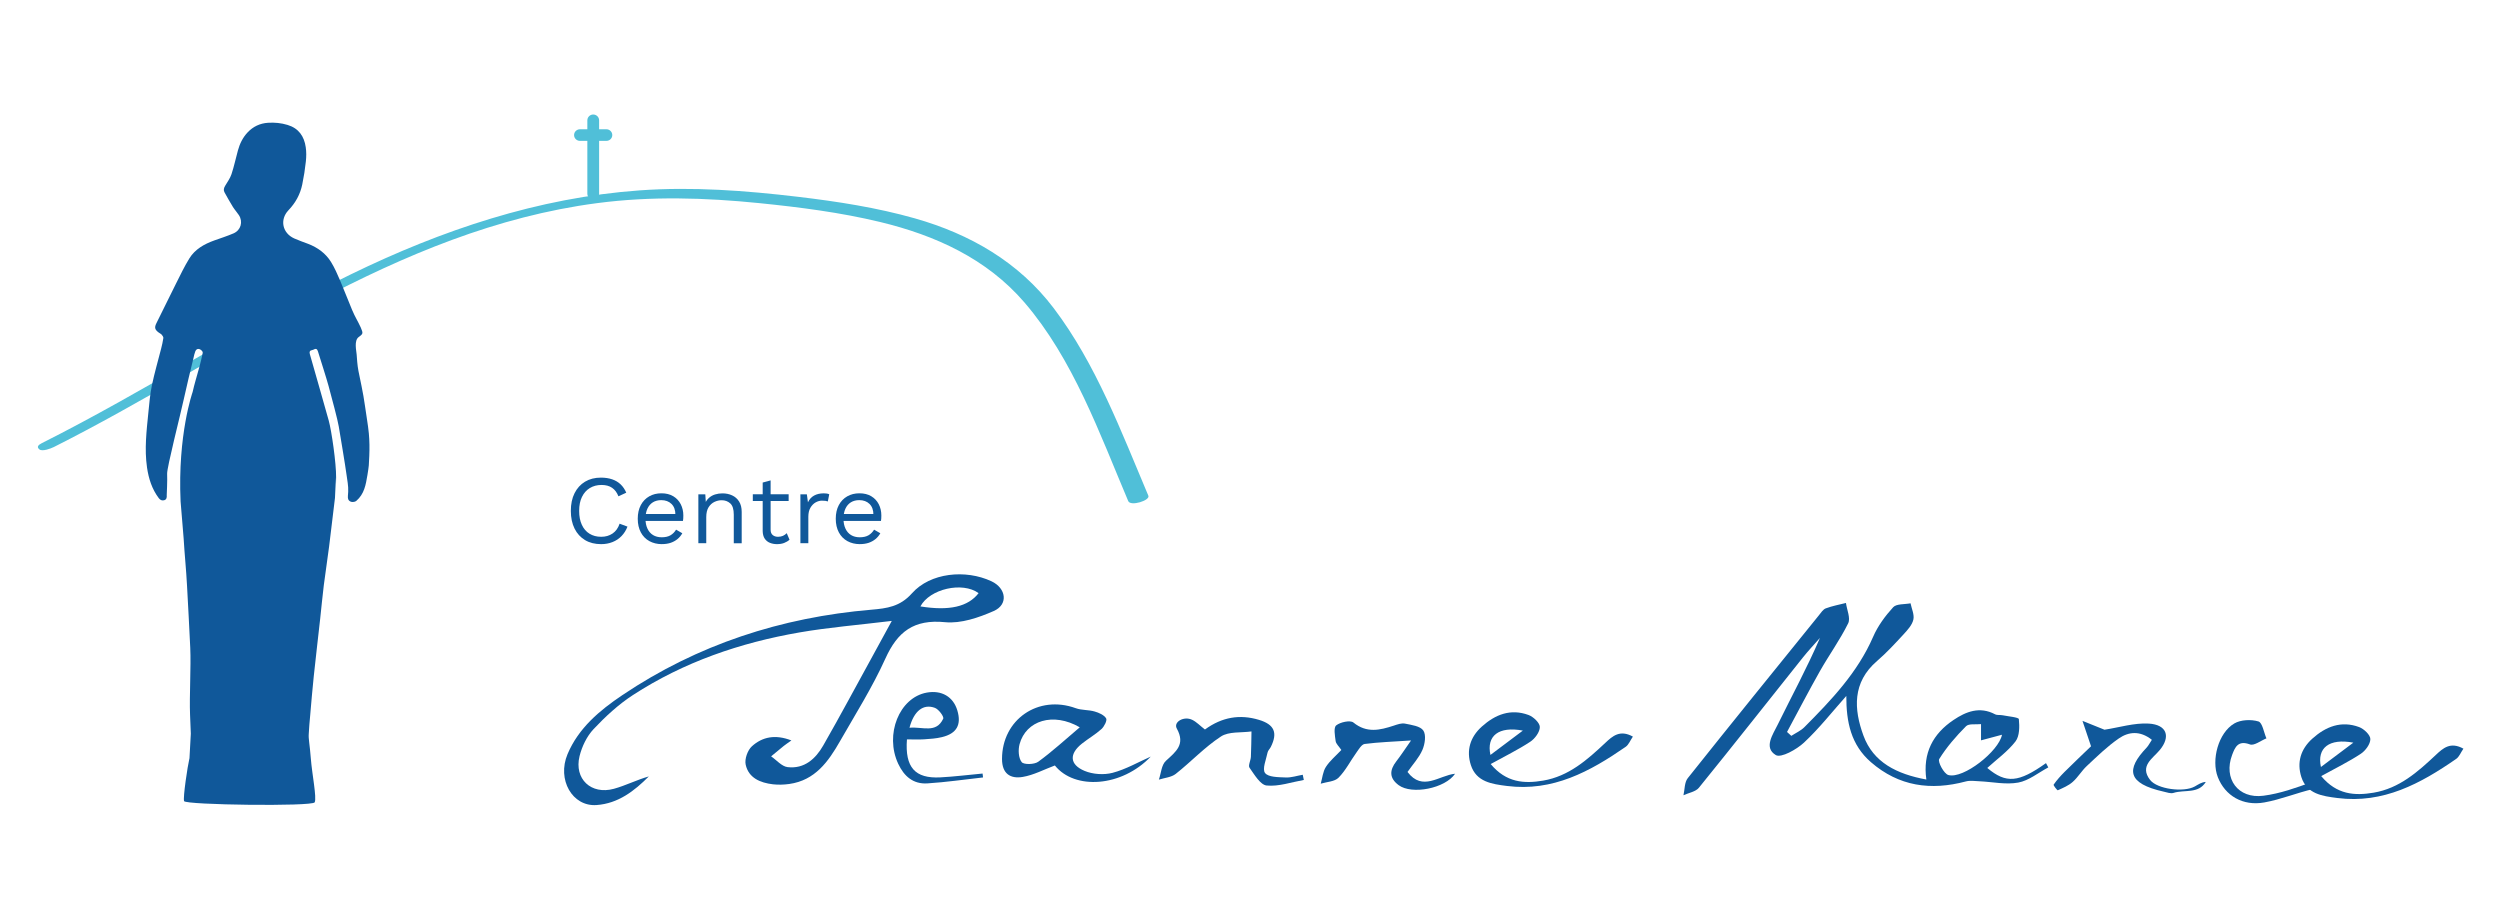 <svg xmlns="http://www.w3.org/2000/svg" width="239" height="86" viewBox="0 0 239 86" fill="none">
    <path d="M5.121 42.75C22.017 34.258 37.809 21.937 57.112 19.416C62.264 18.742 67.403 18.897 72.56 19.416C76.444 19.809 80.337 20.307 84.133 21.221C89.435 22.5 94.339 24.738 97.927 28.903C102.583 34.309 105.124 41.442 107.858 47.902C108.084 48.438 109.973 47.839 109.783 47.392C107.203 41.293 104.78 34.803 100.736 29.463C97.398 25.059 92.754 22.378 87.452 20.873C83.813 19.842 80.044 19.261 76.29 18.814C71.259 18.218 66.214 17.837 61.15 18.2C51.439 18.894 42.211 22.002 33.526 26.236C23.426 31.159 14.014 37.33 3.98 42.375C3.663 42.532 3.476 42.732 3.769 42.965C4.053 43.188 4.861 42.878 5.121 42.747V42.75Z" fill="#50BFD8"/>
    <path d="M57.276 11.505C57.276 11.197 57.023 10.947 56.713 10.947C56.402 10.947 56.15 11.197 56.15 11.505V18.519C56.15 18.827 56.402 19.076 56.713 19.076C57.023 19.076 57.276 18.827 57.276 18.519V11.505Z" fill="#50BFD8"/>
    <path d="M57.969 12.357H55.447C55.135 12.357 54.882 12.606 54.882 12.913C54.882 13.22 55.135 13.468 55.447 13.468H57.969C58.281 13.468 58.534 13.22 58.534 12.913C58.534 12.606 58.281 12.357 57.969 12.357Z" fill="#50BFD8"/>
    <path d="M176.51 66.528C175.173 68.03 173.927 69.624 172.463 70.992C171.754 71.653 170.269 72.482 169.771 72.187C168.579 71.477 169.494 70.211 169.937 69.299C171.283 66.552 172.75 63.864 173.99 60.98C173.444 61.603 172.874 62.208 172.358 62.854C169.044 67.008 165.761 71.182 162.414 75.309C162.104 75.691 161.44 75.792 160.939 76.025C161.065 75.476 161.029 74.8 161.346 74.398C165.495 69.183 169.696 64.004 173.888 58.82C174.084 58.578 174.28 58.262 174.542 58.161C175.164 57.929 175.828 57.806 176.474 57.643C176.561 58.301 176.929 59.094 176.685 59.591C175.906 61.168 174.862 62.613 173.99 64.15C172.904 66.072 171.887 68.03 170.84 69.976C170.976 70.101 171.114 70.223 171.25 70.348C171.67 70.074 172.155 69.862 172.502 69.514C175.077 66.924 177.587 64.296 179.072 60.876C179.519 59.845 180.225 58.885 180.988 58.051C181.299 57.711 182.081 57.789 182.648 57.675C182.754 58.2 183.028 58.766 182.916 59.24C182.799 59.752 182.364 60.226 181.984 60.64C181.172 61.519 180.354 62.41 179.446 63.191C177.062 65.238 177.225 67.815 178.146 70.324C179.084 72.89 181.341 74.004 184.16 74.523C183.798 71.981 184.802 70.145 186.752 68.834C187.947 68.027 189.26 67.508 190.729 68.286C190.928 68.39 191.209 68.331 191.444 68.379C191.994 68.489 192.983 68.572 193.002 68.748C193.074 69.454 193.077 70.363 192.682 70.879C191.942 71.838 190.907 72.577 189.984 73.417C191.788 74.934 192.983 74.815 195.597 72.955C195.669 73.092 195.745 73.227 195.817 73.364C194.863 73.87 193.955 74.63 192.941 74.815C191.758 75.032 190.479 74.746 189.242 74.69C188.804 74.669 188.336 74.597 187.929 74.707C184.585 75.601 181.528 75.175 178.864 72.866C176.951 71.206 176.501 69.031 176.507 66.531L176.51 66.528ZM189.386 70.777V69.225C188.897 69.281 188.225 69.156 187.956 69.424C187.002 70.384 186.097 71.421 185.391 72.562C185.228 72.824 185.838 73.974 186.266 74.094C187.702 74.487 191.097 71.811 191.39 70.241C190.75 70.411 190.111 70.584 189.386 70.777Z" fill="#10589A"/>
    <path d="M221.151 75.428C219.575 75.795 218.057 76.427 216.47 76.713C214.412 77.085 212.719 76.066 212.028 74.305C211.379 72.654 212.073 70.05 213.606 69.159C214.222 68.802 215.209 68.76 215.903 68.969C216.289 69.085 216.422 70.02 216.669 70.587C216.138 70.801 215.495 71.314 215.1 71.168C213.965 70.747 213.676 71.412 213.392 72.169C212.535 74.436 213.953 76.391 216.383 76.072C217.97 75.867 219.53 75.312 221.039 74.752C221.383 74.624 221.658 73.802 221.633 73.316" fill="#10589A"/>
    <path d="M205.724 70.73C204.577 69.818 203.479 69.955 202.55 70.602C201.448 71.364 200.476 72.318 199.493 73.236C199.001 73.695 198.654 74.308 198.15 74.752C197.751 75.107 197.223 75.327 196.725 75.551C196.68 75.572 196.285 75.08 196.327 75.014C196.629 74.579 196.988 74.177 197.365 73.799C198.246 72.923 199.152 72.068 199.903 71.344C199.595 70.426 199.342 69.669 199.085 68.915C199.828 69.213 200.567 69.511 201.189 69.761C202.598 69.547 204.025 69.094 205.419 69.174C207.164 69.279 207.526 70.423 206.485 71.689C205.812 72.512 204.511 73.221 205.549 74.562C206.237 75.45 208.769 75.771 209.819 75.187C210.154 75 210.465 74.77 210.875 74.752C210.169 75.92 208.829 75.47 207.788 75.801C207.52 75.888 207.167 75.754 206.862 75.685C203.352 74.901 203.229 73.56 205.217 71.472C205.389 71.29 205.501 71.052 205.718 70.727L205.724 70.73Z" fill="#10589A"/>
    <path d="M75.659 70.786C75.297 71.043 75.101 71.171 74.92 71.317C74.516 71.641 74.12 71.975 73.719 72.306C74.241 72.666 74.736 73.271 75.294 73.337C76.897 73.525 77.974 72.541 78.701 71.269C80.276 68.519 81.77 65.721 83.297 62.944C83.861 61.916 84.423 60.885 85.255 59.359C81.993 59.755 79.193 59.982 76.438 60.459C70.755 61.442 65.366 63.292 60.517 66.442C59.131 67.342 57.879 68.498 56.747 69.702C56.102 70.387 55.634 71.364 55.405 72.288C54.87 74.463 56.515 76.007 58.691 75.408C59.819 75.098 60.879 74.55 62.028 74.225C60.634 75.625 59.095 76.817 57.028 76.963C54.714 77.127 53.235 74.529 54.255 72.1C55.305 69.6 57.324 67.914 59.506 66.448C66.694 61.618 74.688 59.016 83.318 58.286C84.791 58.161 86.049 57.997 87.181 56.722C88.934 54.746 92.311 54.413 94.782 55.569C96.201 56.233 96.412 57.792 95.006 58.411C93.563 59.046 91.864 59.63 90.352 59.481C87.365 59.186 85.808 60.384 84.643 62.959C83.406 65.694 81.788 68.265 80.291 70.882C79.187 72.809 77.922 74.603 75.451 74.949C74.938 75.02 74.404 75.038 73.891 74.979C72.678 74.836 71.564 74.371 71.287 73.099C71.169 72.568 71.468 71.722 71.881 71.346C72.88 70.441 74.12 70.187 75.656 70.786H75.659ZM93.554 56.704C92.012 55.581 88.883 56.293 87.99 57.973C90.742 58.42 92.555 58.006 93.554 56.704Z" fill="#10589A"/>
    <path d="M110.022 72.321C107.224 75.256 102.74 75.539 100.845 73.179C99.801 73.566 98.817 74.1 97.77 74.275C96.599 74.472 95.793 73.975 95.793 72.559C95.793 68.79 99.245 66.397 102.839 67.702C103.404 67.908 104.059 67.848 104.644 68.018C105.054 68.134 105.543 68.349 105.746 68.674C105.863 68.861 105.57 69.448 105.308 69.69C104.735 70.211 104.044 70.604 103.434 71.09C102.206 72.061 102.239 73.09 103.678 73.694C104.469 74.028 105.531 74.1 106.361 73.882C107.632 73.548 108.808 72.863 110.025 72.324L110.022 72.321ZM103.223 69.529C100.685 68.057 98.087 68.879 97.471 71.141C97.326 71.68 97.362 72.461 97.673 72.857C97.875 73.116 98.883 73.093 99.254 72.824C100.612 71.835 101.856 70.688 103.223 69.532V69.529Z" fill="#10589A"/>
    <path d="M142.51 73.042C143.997 74.83 145.718 74.931 147.522 74.627C149.978 74.21 151.741 72.64 153.467 71.019C154.152 70.375 154.864 69.728 156.104 70.42C155.851 70.786 155.706 71.195 155.413 71.397C152.006 73.757 148.446 75.697 144.055 75.137C142.627 74.955 141.137 74.755 140.615 73.143C140.165 71.746 140.539 70.471 141.659 69.463C142.947 68.304 144.426 67.72 146.134 68.355C146.599 68.528 147.208 69.109 147.208 69.502C147.208 69.985 146.737 70.62 146.288 70.914C145.135 71.674 143.88 72.285 142.51 73.042ZM142.486 72.172C143.506 71.406 144.423 70.718 145.585 69.845C143.276 69.407 142.087 70.345 142.486 72.172Z" fill="#10589A"/>
    <path d="M221.908 74.195C223.396 75.983 225.116 76.084 226.92 75.78C229.377 75.363 231.139 73.793 232.865 72.172C233.55 71.528 234.262 70.882 235.503 71.573C235.249 71.939 235.104 72.348 234.812 72.55C231.405 74.91 227.844 76.85 223.453 76.29C222.026 76.108 220.535 75.908 220.013 74.296C219.563 72.899 219.937 71.624 221.057 70.616C222.345 69.457 223.824 68.873 225.532 69.508C225.997 69.681 226.606 70.262 226.606 70.655C226.606 71.138 226.136 71.772 225.686 72.067C224.533 72.827 223.278 73.438 221.908 74.195ZM221.881 73.325C222.901 72.559 223.818 71.871 224.98 70.998C222.671 70.56 221.482 71.498 221.881 73.325Z" fill="#10589A"/>
    <path d="M128.233 71.698C128.001 71.349 127.723 71.114 127.687 70.843C127.618 70.333 127.479 69.556 127.741 69.347C128.134 69.031 129.087 68.829 129.386 69.073C130.659 70.11 131.915 69.806 133.243 69.371C133.587 69.258 133.985 69.109 134.314 69.177C134.939 69.305 135.786 69.413 136.07 69.839C136.354 70.262 136.224 71.129 135.986 71.683C135.666 72.431 135.074 73.063 134.558 73.799C135.998 75.7 137.579 74.124 139.106 73.969C138.161 75.372 134.981 75.998 133.713 75.062C132.802 74.389 132.829 73.629 133.487 72.783C133.913 72.237 134.287 71.656 134.896 70.789C133.131 70.908 131.788 70.95 130.463 71.123C130.165 71.162 129.896 71.638 129.67 71.951C129.093 72.753 128.644 73.665 127.959 74.353C127.587 74.728 126.839 74.743 126.263 74.919C126.417 74.38 126.462 73.775 126.752 73.322C127.135 72.726 127.711 72.255 128.23 71.701L128.233 71.698Z" fill="#10589A"/>
    <path d="M115.194 69.74C116.829 68.548 118.528 68.268 120.354 68.817C121.83 69.261 122.168 70.047 121.489 71.409C121.395 71.594 121.214 71.755 121.178 71.945C121.045 72.613 120.65 73.522 120.94 73.9C121.253 74.308 122.222 74.296 122.91 74.326C123.45 74.35 123.999 74.159 124.543 74.067C124.576 74.234 124.612 74.398 124.645 74.564C123.459 74.773 122.246 75.208 121.093 75.095C120.487 75.035 119.92 74.049 119.455 73.396C119.304 73.185 119.57 72.705 119.585 72.347C119.624 71.54 119.624 70.733 119.642 69.925C118.655 70.065 117.475 69.916 116.724 70.408C115.167 71.427 113.869 72.824 112.397 73.986C111.98 74.314 111.331 74.359 110.788 74.532C110.999 73.921 111.036 73.125 111.458 72.738C112.418 71.853 113.35 71.177 112.502 69.648C112.155 69.022 113.181 68.423 113.984 68.82C114.391 69.019 114.72 69.374 115.194 69.743V69.74Z" fill="#10589A"/>
    <path d="M86.704 70.685C86.502 73.373 87.485 74.442 89.891 74.317C91.242 74.246 92.585 74.076 93.934 73.951C93.949 74.076 93.964 74.198 93.979 74.323C92.208 74.52 90.44 74.779 88.659 74.892C87.307 74.979 86.426 74.213 85.868 73.015C84.561 70.214 85.968 66.689 88.602 66.212C90.02 65.956 91.134 66.609 91.523 67.923C91.93 69.29 91.463 70.128 90.047 70.47C89.495 70.605 88.913 70.64 88.339 70.679C87.829 70.712 87.313 70.685 86.698 70.685H86.704ZM86.948 69.573C88.186 69.451 89.492 70.149 90.171 68.709C90.265 68.513 89.737 67.803 89.371 67.669C88.273 67.264 87.374 67.956 86.948 69.573Z" fill="#10589A"/>
    <path d="M59.986 50.346C59.853 50.694 59.663 50.995 59.418 51.248C59.174 51.502 58.884 51.692 58.552 51.823C58.22 51.955 57.858 52.02 57.469 52.02C56.874 52.02 56.361 51.892 55.93 51.633C55.498 51.373 55.163 51.007 54.928 50.533C54.693 50.059 54.572 49.496 54.572 48.841C54.572 48.185 54.69 47.622 54.928 47.148C55.166 46.675 55.498 46.308 55.93 46.049C56.361 45.789 56.868 45.661 57.448 45.661C57.852 45.661 58.211 45.715 58.528 45.825C58.845 45.935 59.113 46.096 59.337 46.311C59.56 46.526 59.738 46.791 59.871 47.101L59.122 47.446C58.984 47.092 58.785 46.821 58.522 46.639C58.259 46.454 57.921 46.362 57.505 46.362C57.089 46.362 56.711 46.46 56.388 46.657C56.066 46.853 55.815 47.136 55.637 47.503C55.456 47.869 55.368 48.316 55.368 48.841C55.368 49.365 55.453 49.803 55.625 50.173C55.794 50.542 56.038 50.828 56.355 51.022C56.672 51.219 57.043 51.317 57.472 51.317C57.9 51.317 58.25 51.213 58.561 51.004C58.869 50.795 59.095 50.483 59.234 50.065L59.992 50.346H59.986Z" fill="#10589A"/>
    <path d="M63.278 52.02C62.828 52.02 62.43 51.922 62.08 51.731C61.73 51.537 61.455 51.257 61.262 50.894C61.069 50.53 60.969 50.095 60.969 49.592C60.969 49.088 61.066 48.653 61.262 48.286C61.458 47.92 61.727 47.643 62.068 47.449C62.409 47.255 62.795 47.16 63.233 47.16C63.67 47.16 64.05 47.252 64.364 47.44C64.675 47.628 64.913 47.881 65.079 48.203C65.242 48.525 65.327 48.882 65.327 49.282C65.327 49.389 65.324 49.484 65.318 49.571C65.312 49.657 65.303 49.738 65.291 49.803H61.467V49.139H64.959L64.569 49.213C64.569 48.766 64.446 48.421 64.195 48.176C63.945 47.932 63.619 47.813 63.214 47.813C62.907 47.813 62.638 47.884 62.415 48.021C62.191 48.161 62.016 48.364 61.893 48.629C61.769 48.894 61.709 49.213 61.709 49.589C61.709 49.964 61.772 50.274 61.899 50.542C62.025 50.81 62.203 51.013 62.433 51.153C62.662 51.293 62.94 51.364 63.26 51.364C63.607 51.364 63.89 51.299 64.108 51.168C64.325 51.037 64.5 50.858 64.633 50.635L65.23 50.98C65.109 51.192 64.959 51.377 64.772 51.531C64.584 51.686 64.367 51.806 64.12 51.892C63.869 51.975 63.592 52.017 63.281 52.017L63.278 52.02Z" fill="#10589A"/>
    <path d="M66.763 51.928V47.255H67.427L67.494 48.301L67.37 48.2C67.469 47.95 67.605 47.75 67.777 47.598C67.946 47.446 68.145 47.336 68.369 47.267C68.592 47.199 68.824 47.166 69.063 47.166C69.404 47.166 69.712 47.229 69.989 47.357C70.267 47.485 70.49 47.678 70.656 47.941C70.822 48.203 70.906 48.537 70.906 48.942V51.934H70.149V49.204C70.149 48.686 70.037 48.328 69.814 48.126C69.591 47.923 69.313 47.822 68.987 47.822C68.761 47.822 68.532 47.875 68.305 47.98C68.079 48.087 67.889 48.257 67.741 48.492C67.593 48.73 67.518 49.046 67.518 49.446V51.931H66.76L66.763 51.928Z" fill="#10589A"/>
    <path d="M75.394 47.252V47.896H71.969V47.252H75.394ZM73.671 45.926V50.638C73.671 50.867 73.737 51.04 73.87 51.15C74.003 51.263 74.172 51.317 74.38 51.317C74.564 51.317 74.721 51.284 74.854 51.224C74.986 51.165 75.107 51.078 75.213 50.971L75.478 51.597C75.334 51.728 75.162 51.829 74.962 51.907C74.763 51.984 74.534 52.02 74.277 52.02C74.039 52.02 73.813 51.978 73.604 51.895C73.396 51.812 73.23 51.677 73.106 51.493C72.983 51.308 72.919 51.066 72.913 50.769V46.132L73.671 45.926Z" fill="#10589A"/>
    <path d="M76.519 51.928V47.255H77.135L77.24 48.021C77.373 47.735 77.566 47.521 77.823 47.378C78.079 47.235 78.39 47.163 78.755 47.163C78.837 47.163 78.927 47.169 79.024 47.181C79.121 47.193 79.205 47.217 79.274 47.255L79.142 47.938C79.072 47.914 78.997 47.893 78.915 47.881C78.834 47.869 78.716 47.863 78.565 47.863C78.369 47.863 78.173 47.92 77.974 48.03C77.775 48.143 77.609 48.313 77.476 48.54C77.343 48.766 77.277 49.055 77.277 49.404V51.928H76.519Z" fill="#10589A"/>
    <path d="M82.208 52.02C81.758 52.02 81.36 51.922 81.01 51.731C80.66 51.537 80.385 51.257 80.192 50.894C79.999 50.53 79.899 50.095 79.899 49.592C79.899 49.088 79.996 48.653 80.192 48.286C80.388 47.92 80.657 47.643 80.998 47.449C81.339 47.255 81.725 47.16 82.162 47.16C82.6 47.16 82.98 47.252 83.294 47.44C83.605 47.628 83.843 47.881 84.009 48.203C84.172 48.525 84.257 48.882 84.257 49.282C84.257 49.389 84.254 49.484 84.248 49.571C84.242 49.657 84.233 49.738 84.221 49.803H80.397V49.139H83.888L83.499 49.213C83.499 48.766 83.376 48.421 83.125 48.176C82.875 47.932 82.549 47.813 82.144 47.813C81.837 47.813 81.568 47.884 81.345 48.021C81.121 48.161 80.946 48.364 80.823 48.629C80.699 48.894 80.638 49.213 80.638 49.589C80.638 49.964 80.702 50.274 80.829 50.542C80.955 50.81 81.133 51.013 81.363 51.153C81.592 51.293 81.87 51.364 82.19 51.364C82.537 51.364 82.82 51.299 83.038 51.168C83.255 51.037 83.43 50.858 83.563 50.635L84.16 50.98C84.039 51.192 83.888 51.377 83.701 51.531C83.514 51.686 83.297 51.806 83.05 51.892C82.799 51.975 82.522 52.017 82.211 52.017L82.208 52.02Z" fill="#10589A"/>
    <path d="M18.106 72.514C17.931 73.251 17.487 76.212 17.596 76.585C17.704 76.957 29.869 77.115 30.083 76.704C30.297 76.293 29.823 73.93 29.718 72.544C29.612 71.159 29.48 70.646 29.516 70.178C29.567 69.237 29.576 69.329 29.654 68.391C29.76 67.145 29.866 65.903 29.995 64.66C30.189 62.827 30.406 60.995 30.608 59.165C30.729 58.09 30.822 57.008 30.958 55.932C31.112 54.702 31.308 53.48 31.462 52.249C31.658 50.703 31.833 49.153 32.023 47.604L32.117 45.626C32.117 45.626 32.117 46.987 32.132 45.64C32.147 44.291 31.698 41.186 31.429 40.214C31.115 39.073 30.095 35.521 29.621 33.853C29.561 33.641 29.603 33.513 29.833 33.468C29.893 33.456 29.953 33.438 30.008 33.409C30.228 33.286 30.328 33.385 30.394 33.59C30.599 34.249 31.236 36.245 31.414 36.91C31.755 38.191 32.268 40.071 32.386 40.772C32.503 41.472 33.004 44.449 33.131 45.402C33.185 45.819 33.321 46.495 33.288 47.002C33.255 47.509 33.255 47.386 33.258 47.577C33.264 47.798 33.414 47.947 33.611 47.982C33.752 48.009 33.958 47.974 34.063 47.884C34.824 47.226 34.969 46.361 35.129 45.396C35.276 44.493 35.267 44.493 35.304 43.578C35.334 42.866 35.328 42.145 35.261 41.433C35.177 40.548 35.005 39.669 34.89 38.787C34.745 37.67 34.374 36.01 34.269 35.471C34.163 34.931 34.118 34.228 34.096 33.888C34.075 33.549 33.822 32.556 34.296 32.217C34.742 31.898 34.706 31.85 34.501 31.341C34.498 31.332 34.495 31.326 34.492 31.317C34.163 30.602 33.97 30.357 33.662 29.633C33.27 28.71 32.92 27.765 32.524 26.841C32.262 26.23 31.996 25.614 31.649 25.05C31.139 24.222 30.37 23.662 29.452 23.31C29.009 23.14 28.553 22.988 28.122 22.792C26.99 22.279 26.727 20.992 27.578 20.098C28.254 19.392 28.704 18.573 28.897 17.628C29.048 16.901 29.163 16.165 29.241 15.429C29.289 14.982 29.295 14.517 29.229 14.073C29.081 13.036 28.559 12.264 27.491 11.943C26.884 11.758 26.263 11.698 25.629 11.737C24.847 11.788 24.199 12.098 23.667 12.661C23.206 13.152 22.922 13.739 22.747 14.377C22.536 15.134 22.379 15.906 22.131 16.651C21.999 17.05 21.733 17.407 21.516 17.777C21.395 17.983 21.347 18.185 21.468 18.397C21.727 18.862 21.984 19.326 22.264 19.779C22.433 20.053 22.66 20.295 22.838 20.566C23.251 21.198 23.028 22.005 22.328 22.309C21.73 22.568 21.102 22.765 20.49 22.985C19.521 23.334 18.64 23.823 18.094 24.717C17.629 25.477 17.24 26.284 16.841 27.083C16.208 28.34 15.601 29.609 14.967 30.87C14.753 31.293 14.777 31.493 15.164 31.785C15.26 31.859 15.384 31.91 15.462 31.999C15.538 32.089 15.631 32.22 15.616 32.318C15.571 32.655 15.489 32.986 15.408 33.316C15.112 34.484 14.771 35.643 14.524 36.823C14.346 37.676 14.273 38.552 14.186 39.422C14.011 41.177 13.797 42.929 14.056 44.699C14.213 45.766 14.527 46.755 15.182 47.628C15.324 47.816 15.511 47.884 15.716 47.816C15.927 47.744 15.957 47.553 15.939 47.339C15.939 47.339 16.012 45.87 15.978 45.295C15.945 44.72 17.27 39.562 17.566 38.179C17.852 36.847 18.187 35.524 18.504 34.198C18.552 33.996 18.589 33.784 18.67 33.593C18.712 33.492 18.788 33.373 18.933 33.358C19.078 33.343 19.213 33.444 19.295 33.531C19.376 33.617 19.388 33.689 19.376 33.76C19.286 34.228 19.162 34.702 19.038 35.161C18.83 35.935 18.589 36.695 18.414 37.479C18.414 37.479 16.974 41.531 17.264 47.938C17.315 48.748 17.505 50.643 17.554 51.454C17.65 53.051 17.795 54.395 17.88 55.992C17.985 57.965 18.097 59.937 18.187 61.91C18.272 63.733 18.097 66.49 18.169 68.316L18.242 70.137L18.112 72.523L18.106 72.514Z" fill="#10589A"/>
</svg>